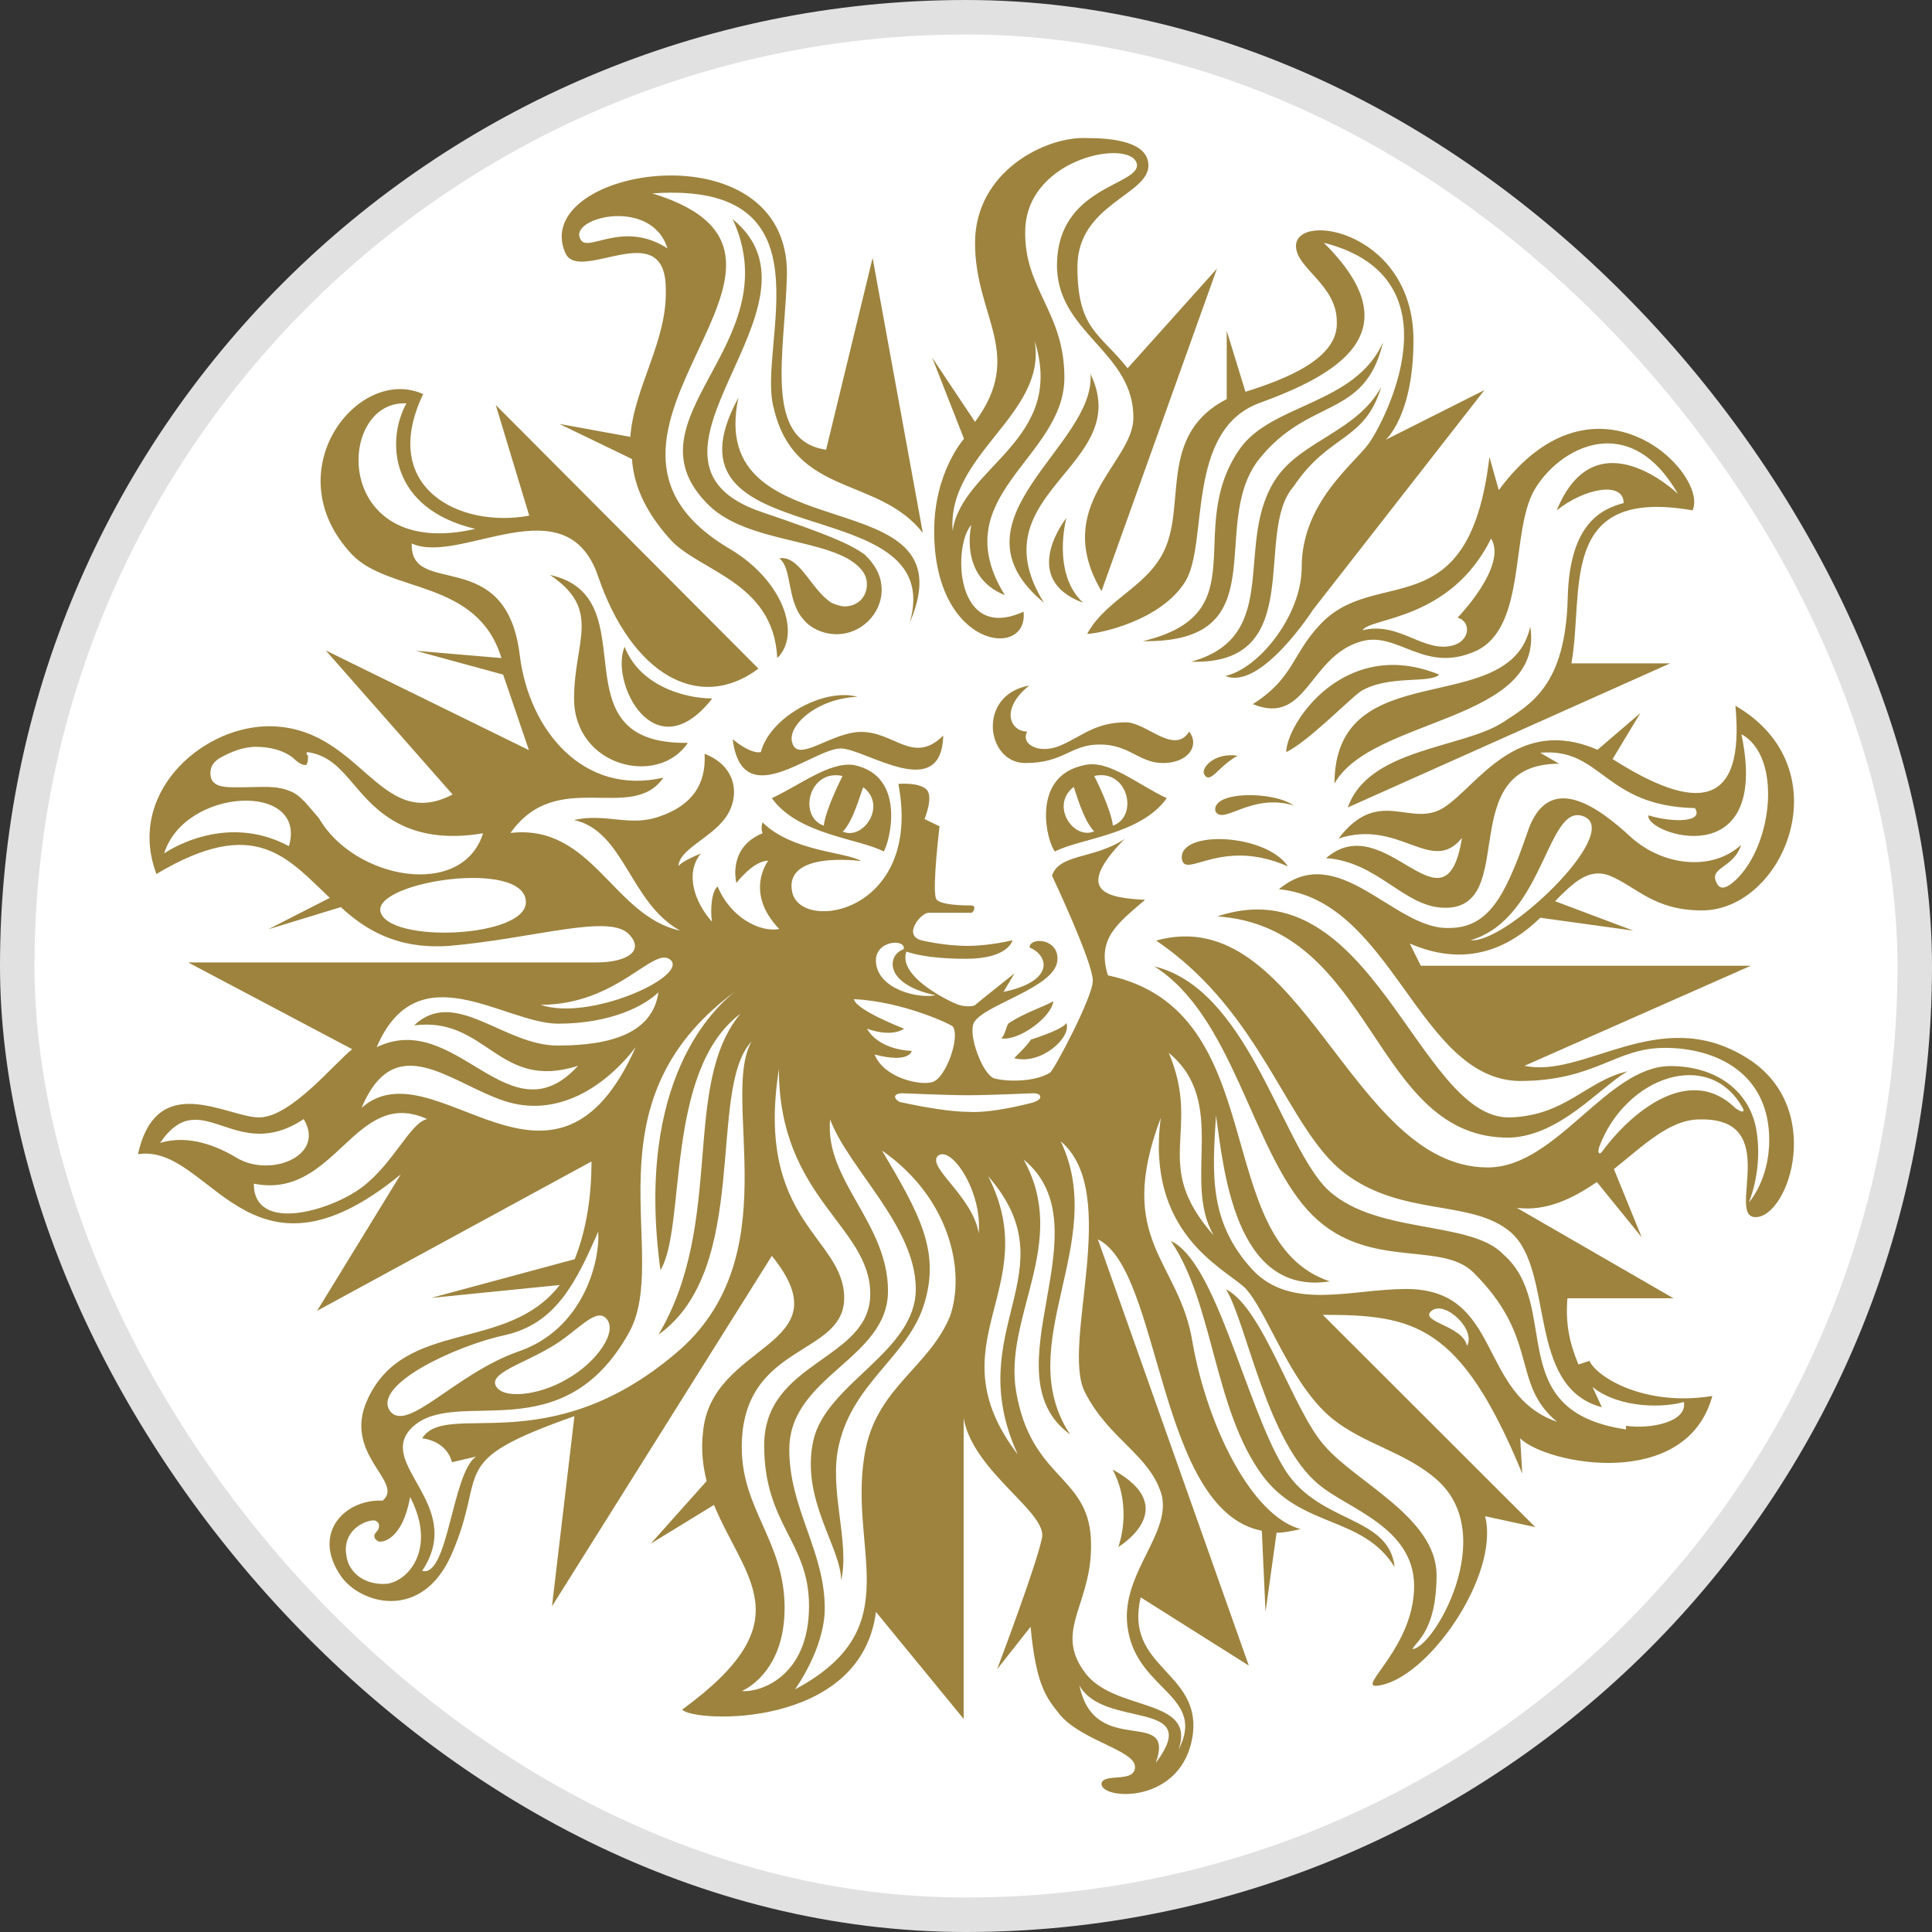 <svg width="56" height="56" viewBox="0 0 56 56" fill="none" xmlns="http://www.w3.org/2000/svg">
<rect x="0" y="0" width="56" height="56" fill="#333333" stroke="none"/>
<g id="Publicis Groupe SA" clip-path="url(#clip0_1146_2)">
<rect id="Publicis Groupe SA_2" x="0.5" y="0.5" width="55" height="55" rx="27.5" fill="white" stroke="#E1E1E1"/>
<path id="Publicis Groupe SA_3" d="M39.068 23.404C39.66 21.695 42.367 21.695 43.55 20.946C44.365 20.409 45.383 19.881 45.442 17.308C45.5 15.119 46.47 14.745 47.062 14.581C47.062 13.938 45.927 14.149 45.122 14.793C46.257 12.018 48.633 14.313 48.633 14.313C47.227 11.855 45.18 12.978 44.472 14.207C43.773 15.436 44.258 18.162 42.793 18.863C41.28 19.554 40.523 18.277 39.447 18.594C37.933 19.026 37.885 21.052 36.313 20.409C37.497 19.66 37.448 18.969 38.254 18.114C39.873 16.348 42.58 18.277 43.172 13.247L43.443 14.207C46.247 10.405 49.545 13.727 49.06 14.793C45.122 14.101 45.927 17.145 45.548 19.228H48.41L39.068 23.404ZM41.717 19.554C38.962 18.431 37.283 20.994 37.283 21.801C37.933 21.484 39.068 20.303 39.447 20.034C40.252 19.554 41.435 19.823 41.717 19.554ZM44.355 18.162C44.792 20.937 39.757 20.783 38.68 22.713C38.69 18.911 43.764 20.889 44.355 18.162ZM38.797 24.306C39.98 22.761 40.902 24.037 41.872 23.394C42.842 22.751 43.977 20.725 46.305 21.733L47.547 20.668L46.742 22.002C49.167 23.548 50.583 23.442 50.302 20.457C53.435 22.271 51.708 26.389 49.332 26.389C47.925 26.389 47.44 25.698 46.635 25.372C46.043 25.161 45.607 25.583 45.073 26.121L47.343 26.975L44.646 26.601C43.831 27.397 42.59 28.098 40.863 27.349L41.183 27.993H50.748L44.19 30.892C45.917 31.266 48.08 29.125 50.564 30.623C52.94 32.015 51.864 35.279 50.884 35.279C50.02 35.279 51.689 32.389 49.264 32.447C48.401 32.447 47.644 33.196 46.78 33.887L47.586 35.864L46.286 34.261C45.587 34.741 44.831 35.116 43.967 35.01L48.507 37.631H45.432C45.374 38.38 45.49 38.917 45.752 39.551L46.072 39.445C46.286 39.925 47.692 40.78 49.633 40.463C48.876 43.237 44.821 42.441 44.064 41.692L44.122 42.709C42.337 38.38 40.989 38.111 38.341 38.111L44.501 44.264L43.046 43.948C43.482 45.656 41.367 48.709 39.912 48.863C39.321 48.92 40.989 47.74 40.989 45.973C40.989 44.264 39.049 43.727 38.234 43.036C36.721 41.807 36.129 38.332 35.537 37.372C36.614 37.909 37.477 40.895 38.399 41.913C39.321 42.978 41.639 43.996 41.639 45.656C41.639 47.26 41.047 47.576 40.941 47.797C41.532 47.797 43.482 44.485 41.639 42.882C40.718 42.076 39.534 41.864 38.612 41.116C37.371 40.098 36.721 37.967 36.071 37.314C35.421 36.728 33.209 35.711 33.646 32.399C32.297 35.98 34.189 36.517 34.567 38.917C35.004 41.375 36.294 43.948 37.7 44.322C37.429 44.38 37.215 44.428 37.002 44.428L36.682 46.722L36.575 44.37C33.549 43.775 33.665 36.825 31.822 35.922L36.197 48.277L33.063 46.3C32.578 48.335 34.79 48.44 34.577 50.255C34.305 52.338 31.88 52.175 31.928 51.695C31.987 51.378 32.899 51.695 32.899 51.215C32.899 50.735 31.385 50.466 30.735 49.717C30.357 49.237 30.037 48.92 29.872 47.154L28.902 48.383C28.902 48.383 30.037 45.388 30.202 44.581C30.367 43.833 28.203 42.661 27.932 41.106V49.823L25.39 46.722C24.954 50.14 20.094 49.928 19.773 49.554C23.285 46.991 21.607 45.81 20.695 43.621L18.862 44.744L20.482 42.93C20.375 42.498 20.317 42.018 20.375 41.538C20.588 38.869 24.537 39.081 22.373 36.402L16 46.559L16.65 41.048C12.867 42.383 14.166 42.594 13.09 45.052C12.226 47.029 10.393 46.492 9.85 45.637C9.044 44.408 10.014 43.449 11.091 43.496C11.741 42.959 9.908 42.162 10.655 40.559C11.732 38.207 14.7 39.224 16.223 37.247L12.498 37.621L16.66 36.498C16.931 35.807 17.145 34.895 17.145 33.666L9.19 37.996L11.615 34.041C7.182 37.679 6.105 33.129 4 33.455C4.543 30.997 6.59 32.389 7.512 32.389C8.433 32.389 9.723 30.786 10.209 30.412L5.455 27.897H17.28C18.144 27.897 18.687 27.58 18.25 27.1C17.707 26.457 15.495 27.205 13.012 27.417C11.499 27.522 10.577 26.937 9.879 26.293L7.774 26.937L9.559 26.025C8.317 24.853 7.395 23.625 4.534 25.333C3.67 23.039 5.775 21.109 7.715 21.052C10.47 20.994 10.956 24.153 13.119 23.029L9.442 18.853L15.331 21.743L14.584 19.554L12.052 18.863L14.535 19.074C13.837 16.78 11.295 17.202 10.209 16.079C7.939 13.679 10.373 10.569 12.265 11.423C10.965 14.149 13.342 15.321 15.34 14.946L14.37 11.74L21.985 19.381C20.259 20.668 18.309 19.545 17.339 16.713C16.417 13.986 13.342 16.396 11.935 15.753C11.877 17.356 14.69 15.753 15.069 19.017C15.34 21.157 16.902 23.077 19.23 22.54C18.309 23.874 16.155 22.223 14.797 24.143C17.174 23.874 17.765 26.553 19.715 26.975C18.26 26.178 18.095 24.085 16.64 23.769C17.562 23.557 18.26 23.98 19.123 23.663C20.045 23.346 20.472 22.751 20.423 21.849C21.393 22.223 21.452 23.135 21.015 23.721C20.579 24.306 19.667 24.633 19.667 25.113C19.667 25.113 19.667 25.007 20.317 24.738C19.832 25.324 20.152 26.178 20.637 26.716C20.579 26.341 20.637 25.804 20.802 25.698C21.18 26.61 22.044 27.033 22.587 26.927C21.558 25.861 22.267 24.949 22.267 24.949C21.83 24.949 21.345 25.593 21.345 25.593C21.345 25.593 21.073 24.575 22.102 24.153C22.044 23.989 22.102 23.836 22.102 23.836C22.965 24.69 24.527 24.69 24.963 24.959C24.963 24.959 22.693 24.642 22.965 25.871C23.237 27.042 26.748 26.457 26.04 22.722C26.04 22.722 26.632 22.665 26.855 22.885C27.069 23.097 26.797 23.74 26.797 23.74L27.233 23.951C27.233 23.951 27.02 25.717 27.127 26.034C27.185 26.245 27.99 26.245 28.155 26.245C28.32 26.245 28.213 26.457 28.155 26.457H26.913C26.7 26.457 26.157 27.1 26.7 27.253C26.7 27.253 27.35 27.417 28.048 27.417C28.698 27.417 29.348 27.253 29.348 27.253C29.348 27.253 29.241 27.791 28 27.791C26.758 27.791 26.273 27.58 26.273 27.58C26.001 28.329 27.621 29.077 27.786 29.125C27.951 29.183 28.223 29.183 28.271 29.125C28.33 29.068 29.406 28.213 29.406 28.213L29.086 28.751C30.599 28.434 30.386 27.685 29.843 27.465C29.843 27.148 30.706 27.196 30.648 27.839C30.59 28.636 28.485 29.125 28.223 29.653C28.058 30.028 28.494 31.151 28.815 31.256C29.193 31.362 29.998 31.362 30.435 31.093C30.541 31.036 31.676 28.904 31.676 28.425C31.676 27.887 30.493 25.381 30.493 25.381C30.706 24.738 31.735 24.901 32.598 24.316C31.085 25.861 32.113 26.025 33.19 26.082C32.385 26.773 31.783 27.205 32.113 28.271C36.924 29.288 35.033 35.97 38.544 37.141C35.789 37.573 35.469 33.877 35.246 32.332C35.139 34.041 35.033 35.432 36.323 36.825C37.458 37.996 39.185 37.362 40.756 37.362C43.56 37.362 42.813 40.405 45.131 41.212C43.783 40.089 44.646 38.802 42.706 36.882C41.736 35.922 39.524 36.882 37.895 35.068C36.265 33.253 35.731 29.452 33.461 28.012C36.11 28.655 37.08 32.927 38.38 34.377C39.728 35.816 42.599 35.337 43.569 36.354C45.296 37.852 43.511 40.904 47.13 41.432V41.327C47.828 41.432 48.915 41.221 48.808 40.636C48.265 40.799 46.974 40.847 46.16 40.204L46.431 40.789C44.219 40.204 45.083 36.834 43.783 35.711C42.648 34.751 40.65 35.279 38.971 34.002C37.293 32.716 36.595 29.346 33.51 27.263C37.73 26.092 39.127 33.839 43.123 33.839C45.122 33.839 46.577 30.901 48.42 30.901C49.72 30.901 50.69 31.593 50.903 32.716C51.117 33.887 50.69 34.856 50.69 34.856C50.69 34.856 51.282 34.213 51.282 33.042C51.282 31.122 49.768 30.373 48.255 30.373C46.8 30.373 46.257 31.333 44.035 31.333C41.115 31.276 40.358 26.092 37.07 25.775C38.797 24.335 40.417 26.946 41.988 26.898C43.123 26.898 43.608 26.044 44.258 24.172C44.85 22.3 46.315 23.375 47.285 24.277C48.255 25.132 49.662 25.237 50.467 24.489C50.253 25.18 49.497 25.132 49.768 25.612C49.875 25.823 50.088 25.717 50.312 25.506C51.388 24.489 51.66 21.925 50.476 21.282C51.34 25.401 47.673 24.172 47.78 23.634C48.478 23.845 49.4 23.845 49.128 23.423C46.48 23.365 46.431 21.657 44.646 21.82L45.19 22.137C42.114 22.137 44.054 26.313 41.891 26.313C40.708 26.313 39.951 24.978 38.438 24.873C40.164 23.375 41.891 27.273 42.376 24.287C41.493 25.381 40.572 23.721 38.797 24.306ZM29.668 17.73C27.67 18.642 27.612 15.81 28.155 15.215C28.155 15.215 27.777 16.713 29.125 17.25C27.34 14.361 30.852 13.295 30.852 10.943C30.852 9.023 29.668 8.38 29.717 6.662C29.775 4.521 32.899 3.993 32.957 4.79C32.957 5.375 30.687 5.433 30.638 7.621C30.58 9.657 32.908 10.185 32.85 12.162C32.792 13.449 30.473 14.677 31.928 17.135L35.275 7.785L32.685 10.674C31.88 9.657 31.23 9.551 31.23 7.737C31.23 5.922 33.287 5.654 33.287 4.799C33.287 4.108 32.258 4.002 31.502 4.002C30.318 3.945 28.262 4.962 28.262 7.045C28.262 9.186 29.717 10.252 28.262 12.229L27.02 10.367L27.942 12.719C27.942 12.719 27.078 13.679 27.078 15.388C27.069 18.805 29.823 19.122 29.668 17.73ZM29.988 9.877C30.91 12.767 27.883 13.516 27.612 15.388C27.447 13.142 30.367 12.009 29.988 9.877ZM31.395 17.471C30.473 16.617 30.91 15.013 30.91 15.013C30.91 15.013 29.503 16.77 31.395 17.471ZM35.227 23.509C35.44 23.941 36.255 22.972 37.497 23.346C36.905 22.924 35.12 22.924 35.227 23.509ZM33.83 15.753C33.393 16.981 32.103 17.298 31.511 18.373C31.831 18.373 33.675 17.999 34.373 16.828C35.023 15.705 34.373 12.498 36.478 11.692C38.69 10.886 41.018 9.657 38.37 7.036C42.367 8.053 40.097 12.277 39.67 12.863C39.243 13.449 37.73 14.572 37.73 16.444C37.73 17.836 36.488 19.381 35.518 19.593C36.546 20.025 38.059 17.673 38.059 17.673L43.026 11.308L40.164 12.748C40.164 12.748 40.97 12.057 40.97 9.858C40.97 6.71 37.565 6.114 37.565 7.132C37.565 7.775 38.748 8.255 38.748 9.321C38.806 10.386 37.293 10.982 36.1 11.356L35.557 9.589V11.567C33.665 12.546 34.315 14.418 33.83 15.753ZM37.497 14.101C38.525 12.556 39.553 12.815 40.038 11.212C39.34 12.498 37.768 12.758 37.012 13.833C35.712 15.705 37.225 18.431 34.528 19.18C37.933 19.285 36.313 15.436 37.497 14.101ZM39.495 18.268C40.572 17.999 41.28 18.959 42.144 18.7C42.629 18.537 42.629 18.009 42.25 17.903C42.25 17.903 43.705 16.405 43.22 15.609C42.037 17.999 39.709 17.893 39.495 18.268ZM34.907 22.444C35.072 22.761 35.343 22.175 35.877 21.906C35.178 21.801 34.8 22.281 34.907 22.444ZM43.764 32.975C45.219 32.917 46.354 31.535 47.169 31.055C45.985 31.324 45.383 32.341 43.764 32.389C41.115 32.447 39.767 25.065 35.285 26.562C39.873 26.879 39.767 33.023 43.764 32.975ZM34.257 24.901C34.363 25.487 35.392 24.258 37.332 25.113C36.692 24.153 34.15 24.047 34.257 24.901ZM30.26 17.471C28.262 14.265 32.908 13.516 31.608 10.838C31.773 12.921 27.34 15.061 30.26 17.471ZM19.938 21.532C16 21.589 18.862 17.308 15.942 16.665C17.455 17.682 16.64 18.585 16.64 20.245C16.64 22.223 19.075 22.818 19.938 21.532ZM20.646 20.245C19.832 20.245 18.541 19.871 18.105 18.748C17.668 19.765 18.968 22.386 20.646 20.245ZM37.177 42.489C36.1 40.674 35.236 36.556 33.937 35.97C35.178 37.785 35.178 40.837 36.585 42.757C37.72 44.303 39.505 43.928 40.426 45.426C40.252 43.88 38.147 44.197 37.177 42.489ZM30.532 29.02C30.26 29.183 29.727 29.337 29.232 29.663C29.174 29.721 29.125 30.037 29.018 30.095C29.503 30.191 30.473 29.5 30.532 29.02ZM42.629 27.253C43.657 27.359 47.004 24.153 45.927 23.673C44.84 23.193 44.792 26.61 42.629 27.253ZM13.778 15.33C11.295 14.745 11.188 12.767 11.78 11.692C9.723 11.586 9.617 16.29 13.778 15.33ZM4.757 24.738C4.757 24.738 6.483 23.509 8.375 24.527C8.918 22.655 5.358 22.818 4.757 24.738ZM14.002 24.153C11.79 24.527 10.868 23.461 10.276 22.761C9.898 22.329 9.578 21.906 8.928 21.801C8.87 21.801 8.87 21.858 8.928 21.906C8.928 22.012 8.928 22.117 8.87 22.175C8.812 22.175 8.705 22.175 8.491 21.964C8.22 21.753 7.842 21.647 7.415 21.647C7.036 21.647 6.658 21.81 6.386 21.964C6.115 22.117 6.066 22.338 6.115 22.549C6.221 22.866 6.658 22.818 7.143 22.818C7.521 22.818 8.006 22.761 8.385 22.924C8.705 23.029 8.928 23.356 9.248 23.721C10.267 25.487 13.4 26.073 14.002 24.153ZM15.243 26.13C15.185 24.901 10.917 25.545 11.023 26.399C11.188 27.359 15.292 27.196 15.243 26.13ZM15.67 29.125C17.077 29.605 19.89 28.329 19.453 27.839C18.968 27.359 17.94 29.125 15.67 29.125ZM10.917 30.354C13.235 29.231 14.758 33.081 16.756 30.892C14.438 31.64 14.108 29.452 12.003 29.721C13.187 28.597 14.593 30.306 16.165 30.306C17.736 30.306 18.92 29.932 19.085 28.761C18.706 29.135 17.736 29.672 16.165 29.672C14.593 29.653 12.11 27.57 10.917 30.354ZM6.862 33.56C7.832 34.146 9.452 33.503 8.802 32.437C6.804 33.772 5.833 31.372 4.64 33.129C5.135 32.975 5.892 32.975 6.862 33.56ZM12.382 32.437C10.276 31.477 9.733 34.789 7.356 34.309C7.356 35.749 9.568 35.106 10.49 34.415C11.411 33.724 11.887 32.543 12.382 32.437ZM18.425 30.354C17.562 31.477 16.155 32.437 14.584 31.9C13.012 31.362 11.45 29.817 10.48 32.111C12.595 30.248 16.048 35.692 18.425 30.354ZM17.562 38.207C17.242 37.89 16.698 38.639 15.942 39.061C15.136 39.541 14.157 39.81 14.38 40.184C14.593 40.559 15.621 40.453 16.436 39.973C17.29 39.493 17.94 38.581 17.562 38.207ZM11.295 40.885C11.78 41.577 13.187 39.82 15.02 39.176C16.912 38.533 17.397 36.556 17.339 35.701C16.689 37.199 16.097 38.37 14.642 38.697C13.187 39.013 10.81 40.136 11.295 40.885ZM11.887 43.391C11.673 44.62 11.082 44.725 10.965 44.677C10.858 44.62 10.8 44.514 10.907 44.408C11.014 44.303 11.014 44.14 10.907 44.092C10.8 43.986 9.879 44.255 10.044 45.109C10.102 45.541 10.529 45.964 11.227 45.906C11.887 45.8 12.643 44.84 11.887 43.391ZM21.782 30.191C20.482 31.583 21.782 36.767 19.085 38.687C21.025 35.423 19.735 31.468 21.461 29.384C19.25 31.045 19.9 35.586 19.143 36.815C18.386 31.256 20.763 29.173 21.306 28.741C16.873 32.005 19.473 36.383 18.231 38.629C16.291 42.105 13.264 40.175 11.964 41.356C10.829 42.421 13.526 43.602 12.236 45.532C12.993 45.743 13.099 42.7 13.798 42.22L13.099 42.383C12.934 41.74 12.236 41.692 12.236 41.692C12.934 40.569 15.854 42.383 19.579 39.234C22.907 36.45 20.86 31.852 21.782 30.191ZM26.157 31.689C25.992 31.689 25.943 31.746 25.943 31.794C25.943 31.852 26.05 31.957 26.157 31.957C26.157 31.957 27.34 32.226 28.048 32.226C28.747 32.284 29.94 31.957 29.94 31.957C30.105 31.9 30.153 31.852 30.153 31.794C30.153 31.736 30.095 31.689 29.94 31.689C29.882 31.689 28.698 31.746 28.048 31.746C27.447 31.746 26.205 31.689 26.157 31.689ZM25.39 27.887C25.448 28.684 26.632 28.953 27.117 28.847C25.604 28.53 25.71 27.676 26.195 27.513C26.263 27.196 25.342 27.253 25.39 27.887ZM24.75 28.962C24.808 29.279 26.205 29.817 26.205 29.817C26.205 29.817 25.885 30.085 25.128 29.817C25.507 30.46 26.428 30.46 26.428 30.46C26.428 30.46 26.37 30.834 25.351 30.565C25.623 31.256 26.7 31.477 27.03 31.362C27.408 31.256 27.835 30.076 27.621 29.759C27.612 29.711 26.157 29.02 24.75 28.962ZM23.45 46.549C23.45 44.677 22.15 44.197 22.15 41.893C22.15 39.436 25.225 39.436 25.225 37.506C25.225 35.529 22.577 34.732 22.577 30.988C21.878 35.423 24.469 35.855 24.469 37.621C24.469 39.33 21.5 38.908 21.5 41.951C21.5 43.765 22.742 44.677 22.742 46.607C22.742 48.527 21.5 49.016 21.5 49.016C21.995 49.064 23.45 48.632 23.45 46.549ZM25.565 33.349C26.642 35.164 27.243 36.239 26.806 37.736C26.37 39.282 24.75 40.031 24.323 41.855C24.003 43.141 24.643 44.687 24.381 45.81C24.381 44.85 23.198 43.458 23.576 41.749C23.954 40.089 26.545 39.186 26.545 37.362C26.545 35.548 24.605 33.887 24.061 32.447C23.896 34.213 25.739 35.442 25.739 37.42C25.739 39.397 22.878 39.877 22.878 42.018C22.878 43.727 23.906 44.956 23.906 46.616C23.906 47.788 23.043 48.968 23.043 48.968C26.448 47.154 24.498 44.85 25.099 41.961C25.477 40.194 26.933 39.608 27.534 38.159C27.99 36.873 27.553 34.732 25.565 33.349ZM28.368 35.749C28.475 34.52 27.563 33.186 27.185 33.503C26.855 33.829 28.203 34.684 28.368 35.749ZM29.503 42.162C27.825 38.524 31.065 36.873 28.64 34.089C30.308 37.352 27.02 38.908 29.503 42.162ZM31.288 48.853C31.725 50.994 34.092 49.439 33.5 51.1C34.907 49.228 31.987 50.13 31.288 48.853ZM31.444 40.348C30.745 38.956 32.52 34.569 30.745 33.081C32.152 36.018 29.29 38.965 31.017 41.577C28.582 39.81 32.093 35.586 29.668 33.608C31.017 36.018 29.076 38.159 29.455 40.348C29.891 42.863 31.511 42.757 31.618 44.572C31.725 46.444 30.541 47.192 31.405 48.421C32.22 49.65 34.703 49.17 34.16 50.716C34.965 49.17 33.025 49.007 32.705 47.298C32.385 45.695 33.946 44.524 33.675 43.343C33.335 42.162 32.152 41.74 31.444 40.348ZM35.178 35.807C34.257 34.204 35.615 31.957 33.878 30.517C34.849 32.812 33.335 33.724 35.178 35.807ZM41.493 37.996C41.115 38.312 42.415 38.428 42.522 39.013C42.793 38.533 41.872 37.679 41.493 37.996ZM50.515 32.12C49.545 30.354 47.11 31.209 46.354 33.244C46.295 33.407 46.354 33.513 46.46 33.349C47.43 32.063 49.05 30.892 50.302 32.12C50.515 32.274 50.574 32.226 50.515 32.12ZM30.91 29.653C30.852 29.759 30.532 29.922 29.882 30.133C29.775 30.297 29.562 30.508 29.397 30.671C30.153 30.882 31.065 30.085 30.91 29.653ZM32.414 44.84C32.414 44.84 34.305 43.717 32.249 42.594C32.85 43.717 32.414 44.84 32.414 44.84ZM29.717 22.117C30.852 22.117 31.017 21.58 31.88 21.58C32.743 21.58 33.015 22.117 33.714 22.117C34.412 22.117 34.79 21.637 34.47 21.205C34.034 21.897 33.228 20.937 32.637 20.937C31.773 20.937 31.395 21.311 30.803 21.58C30.153 21.897 29.562 21.58 29.775 21.205C29.29 21.205 28.97 20.562 29.833 19.871C28.31 20.14 28.582 22.117 29.717 22.117ZM24.478 17.577C24.372 17.577 24.207 17.519 24.1 17.471C23.508 17.097 23.178 16.079 22.587 16.185C22.965 16.453 22.8 17.413 23.285 17.951C23.499 18.22 23.877 18.383 24.255 18.383C24.954 18.383 25.555 17.797 25.555 17.097C25.555 16.665 25.342 16.348 25.07 16.079C24.634 15.762 23.993 15.493 22.102 14.85C17.62 13.353 24.313 8.86 21.238 6.354C22.916 9.993 17.998 12.133 20.54 14.639C21.675 15.762 24.1 15.599 24.915 16.453C25.022 16.559 25.128 16.722 25.128 16.933C25.128 17.308 24.857 17.577 24.478 17.577ZM24.963 21.215C24.1 21.215 23.13 22.127 22.965 21.532C22.8 21.052 23.663 20.245 24.857 20.197C23.887 19.929 22.315 20.783 22.053 21.801C21.733 21.858 21.238 21.426 21.238 21.426C21.51 23.615 23.557 21.695 24.372 21.695C25.07 21.695 27.292 23.298 27.34 21.321C26.477 22.175 25.933 21.215 24.963 21.215ZM18.27 12.662C18.377 11.222 19.347 9.887 19.298 8.38C19.298 6.191 16.756 8.274 16.378 7.314C15.35 4.857 22.858 3.628 22.81 7.957C22.752 10.252 22.111 12.767 23.945 13.036L25.293 7.477L26.748 15.445C25.448 13.785 23.023 14.428 22.422 11.807C21.937 9.993 24.207 5.231 18.91 5.606C25.012 7.477 15.505 12.614 21.18 15.925C22.693 16.837 23.237 18.383 22.529 19.074C22.422 16.828 20.21 16.559 19.395 15.599C18.639 14.745 18.367 13.996 18.318 13.305L16.213 12.287L18.27 12.662ZM19.347 7.199C18.862 5.654 16.32 6.345 16.863 6.988C17.125 7.257 18.105 6.402 19.347 7.199ZM21.403 11.529C18.862 16.185 27.505 14.092 26.37 18.047C28.203 13.775 20.423 16.127 21.403 11.529ZM25.613 24.681C24.915 24.306 23.13 24.201 22.373 23.135C23.178 22.761 24.052 22.069 24.75 22.175C26.312 22.492 25.769 24.469 25.613 24.681ZM24.42 22.492C23.45 22.281 23.12 23.663 23.877 23.932C23.935 23.452 24.372 22.597 24.42 22.492ZM25.022 22.818C24.963 22.924 24.75 23.778 24.43 24.105C25.022 24.364 25.72 23.346 25.022 22.818ZM31.444 22.175C32.142 22.012 33.005 22.761 33.82 23.135C33.063 24.201 31.279 24.306 30.58 24.681C30.367 24.469 29.823 22.492 31.444 22.175ZM32.258 23.932C33.015 23.663 32.695 22.271 31.715 22.492C31.773 22.597 32.2 23.452 32.258 23.932ZM31.715 24.095C31.395 23.778 31.172 22.924 31.123 22.809C30.425 23.346 31.123 24.364 31.715 24.095ZM40.087 9.925C39.272 11.74 36.847 11.692 35.925 13.026C34.305 15.378 36.468 17.788 33.122 18.585C37.06 18.642 35.013 15.273 36.468 13.343C37.933 11.481 39.553 12.172 40.087 9.925Z" fill="#9D833E"/>
</g>
<defs>
<clipPath id="clip0_1146_2">
<rect width="56" height="56" fill="white"/>
</clipPath>
</defs>
</svg>
